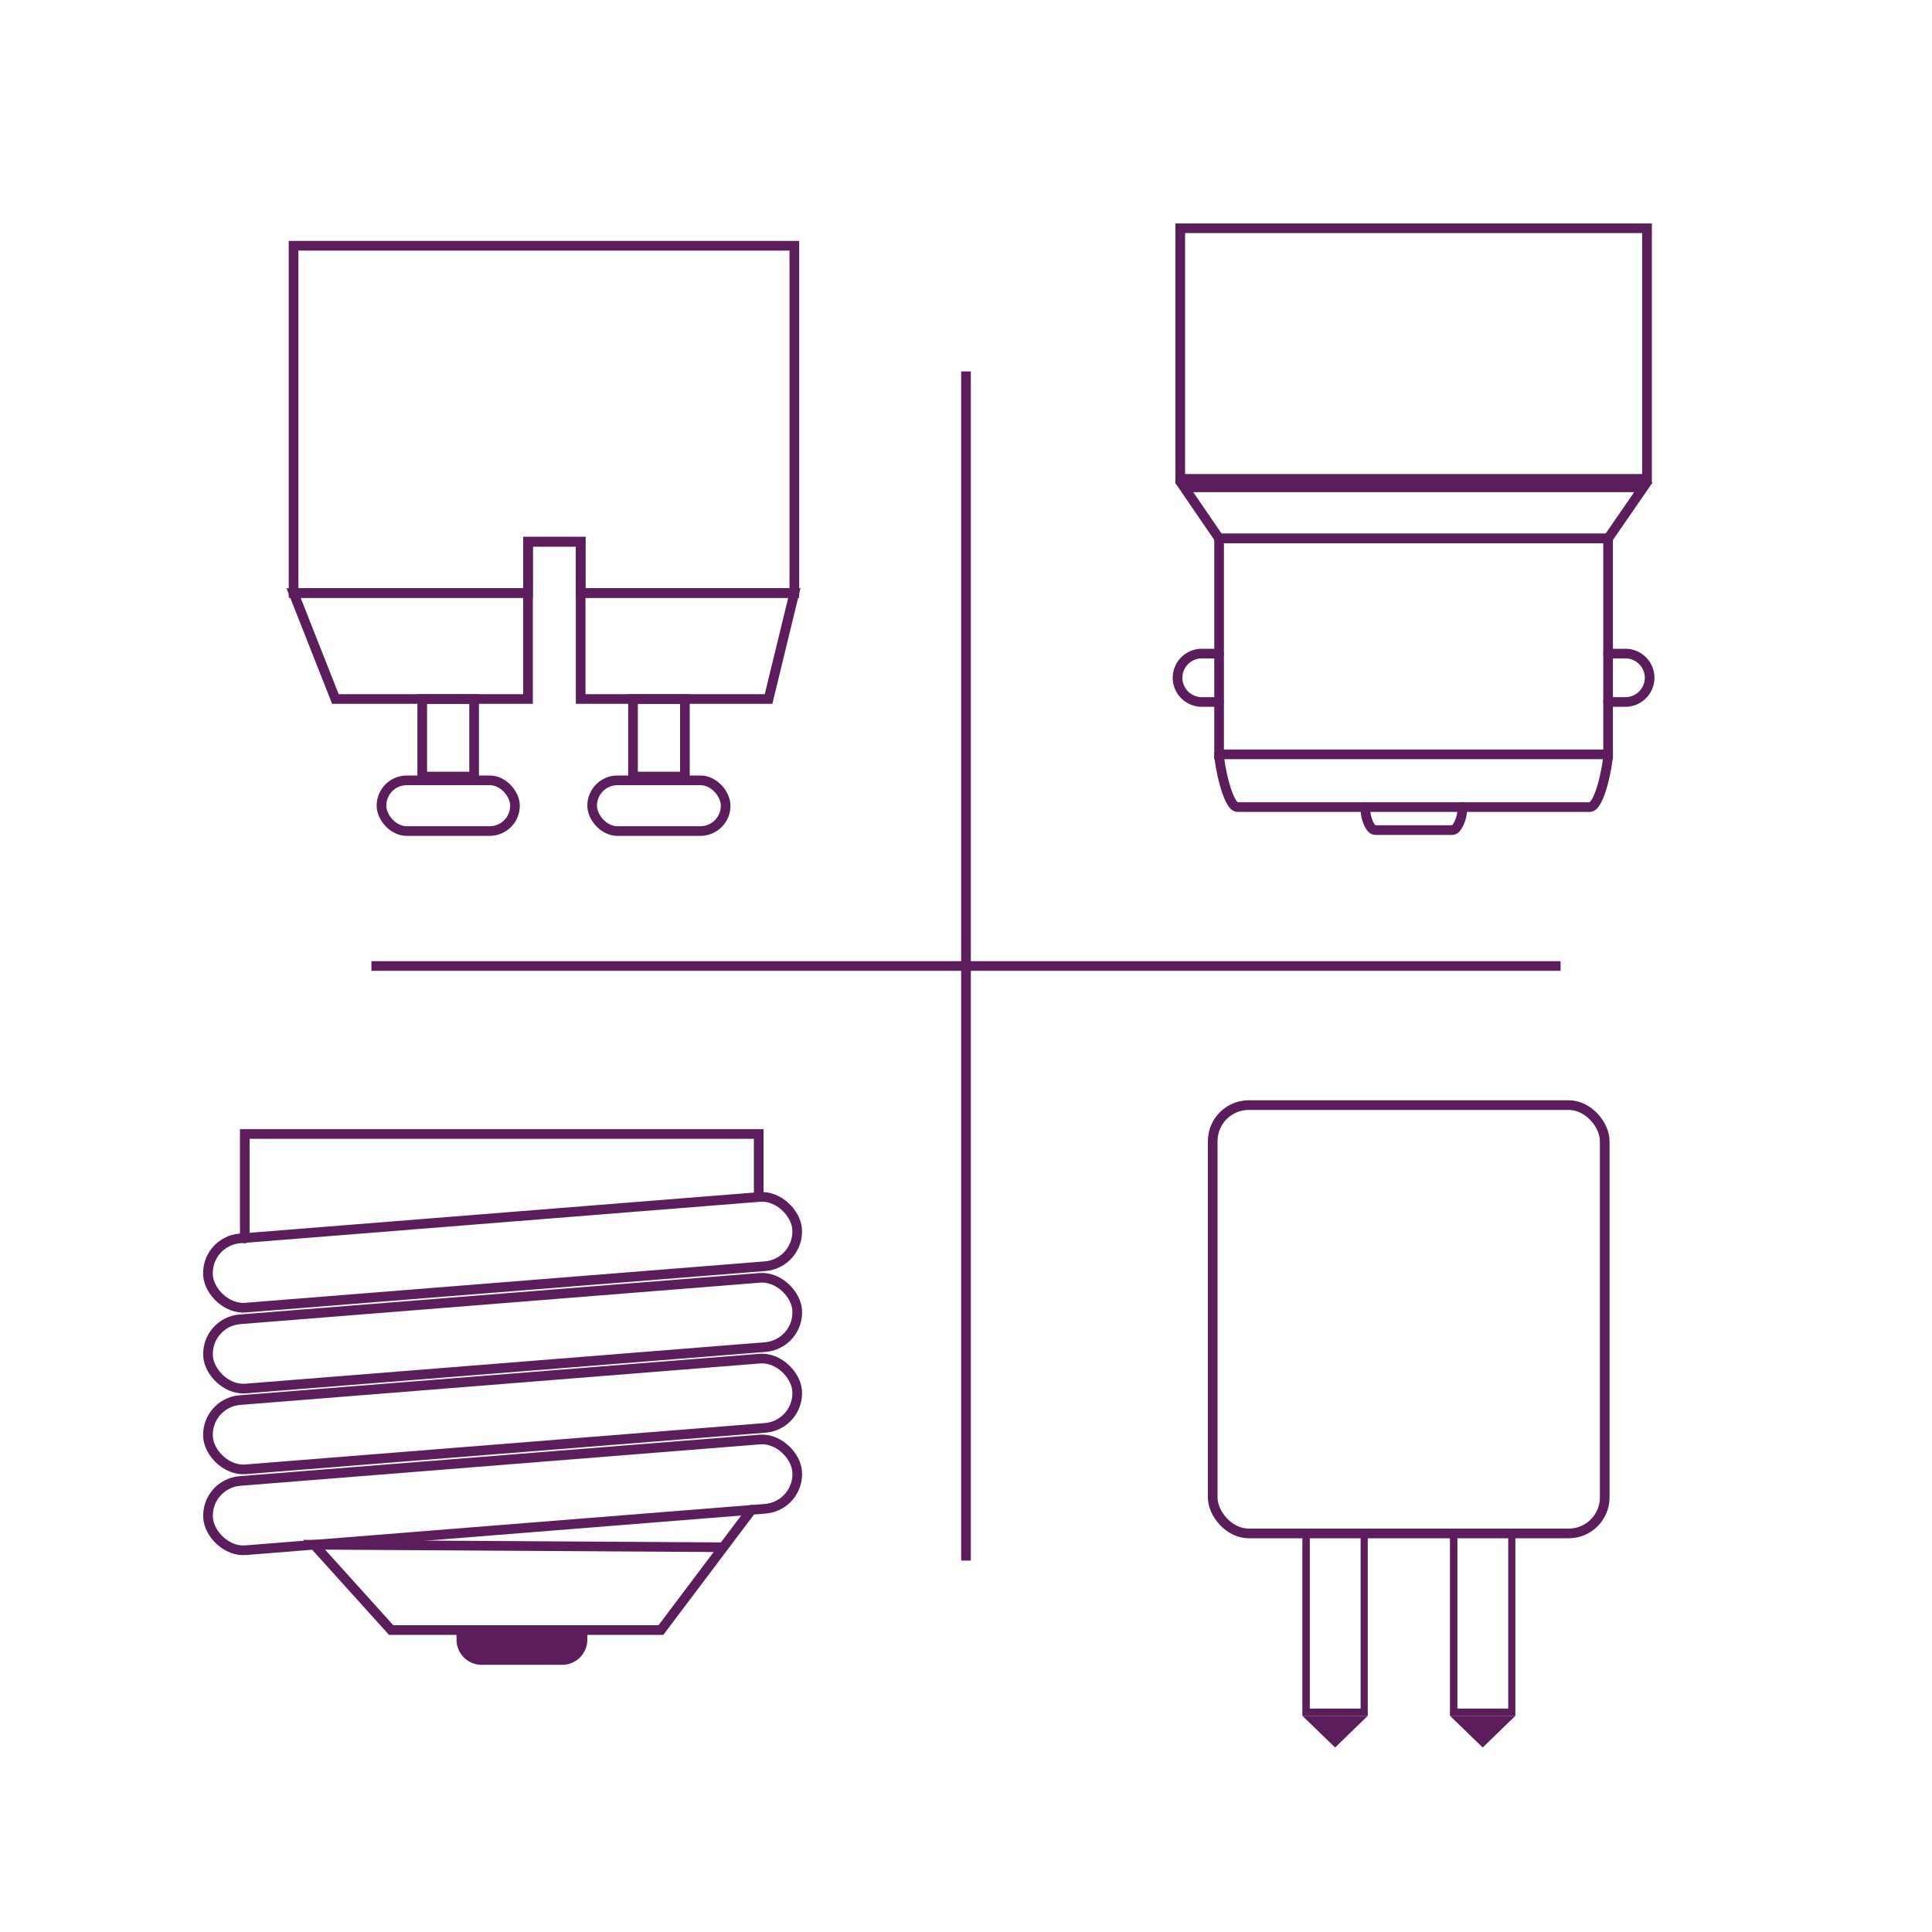 <svg id="Layer_1" data-name="Layer 1" xmlns="http://www.w3.org/2000/svg" viewBox="0 0 200 200"><rect x="125.54" y="114.4" width="40.58" height="44.34" rx="3.73" style="fill:none;stroke:#5c1d5c;stroke-linecap:round;stroke-miterlimit:10"/><polygon points="150.1 177.62 156.87 177.62 153.49 180.9 150.1 177.62" style="fill:#5c1d5c"/><path d="M156.87,177.62H150.1V158.39h6.77Zm-6-.75h5.26v-18.1h-5.26Z" style="fill:#5c1d5c"/><polygon points="134.82 177.62 141.59 177.62 138.21 180.9 134.82 177.62" style="fill:#5c1d5c"/><path d="M141.59,177.62h-6.77V158.39h6.77Zm-6-.75h5.26v-18.1h-5.26Z" style="fill:#5c1d5c"/><rect x="43.71" y="72.36" width="5.37" height="8.03" style="fill:none;stroke:#5c1d5c;stroke-linecap:round;stroke-miterlimit:10"/><rect x="65.53" y="72.36" width="5.37" height="8.03" style="fill:none;stroke:#5c1d5c;stroke-linecap:round;stroke-miterlimit:10"/><polygon points="30.39 61.39 30.39 25.44 82.23 25.44 82.23 61.39 60.11 61.39 60.11 56.08 54.66 56.08 54.66 61.39 30.39 61.39" style="fill:none;stroke:#5c1d5c;stroke-linecap:round;stroke-miterlimit:10"/><polyline points="54.66 61.39 54.66 72.36 34.72 72.36 30.39 61.39 54.66 61.39 54.66 56.08 60.11 56.08 60.11 61.39 82.23 61.39 79.56 72.36 60.11 72.36 60.11 61.39" style="fill:none;stroke:#5c1d5c;stroke-linecap:round;stroke-miterlimit:10"/><rect x="39.49" y="80.78" width="13.82" height="5.25" rx="2.62" style="fill:none;stroke:#5c1d5c;stroke-linecap:round;stroke-miterlimit:10"/><rect x="61.3" y="80.78" width="13.82" height="5.25" rx="2.62" style="fill:none;stroke:#5c1d5c;stroke-linecap:round;stroke-miterlimit:10"/><rect x="21.45" y="126.04" width="61.17" height="7.19" rx="3.6" transform="translate(-10.15 4.55) rotate(-4.56)" style="fill:none;stroke:#5c1d5c;stroke-linecap:round;stroke-miterlimit:10"/><rect x="21.45" y="134.41" width="61.17" height="7.19" rx="3.6" transform="translate(-10.81 4.58) rotate(-4.56)" style="fill:none;stroke:#5c1d5c;stroke-linecap:round;stroke-miterlimit:10"/><rect x="21.45" y="142.78" width="61.17" height="7.19" rx="3.6" transform="translate(-11.48 4.6) rotate(-4.56)" style="fill:none;stroke:#5c1d5c;stroke-linecap:round;stroke-miterlimit:10"/><rect x="21.45" y="151.15" width="61.17" height="7.19" rx="3.6" transform="translate(-12.14 4.63) rotate(-4.56)" style="fill:none;stroke:#5c1d5c;stroke-linecap:round;stroke-miterlimit:10"/><polyline points="77.8 156.29 68.42 168.74 54.08 168.74 40.49 168.74 32.52 159.91 74.88 160.17" style="fill:none;stroke:#5c1d5c;stroke-linecap:round;stroke-miterlimit:10"/><path d="M58.21,172.34H49.85a2.6,2.6,0,0,1-2.59-2.59v-.95H60.8v.95A2.6,2.6,0,0,1,58.21,172.34Z" style="fill:#5c1d5c"/><polyline points="25.34 128.2 25.34 117.39 78.54 117.39 78.54 123.91" style="fill:none;stroke:#5c1d5c;stroke-linecap:round;stroke-miterlimit:10"/><rect x="122.18" y="23.63" width="48.32" height="25.94" style="fill:none;stroke:#5c1d5c;stroke-linecap:round;stroke-miterlimit:10"/><rect x="126.2" y="55.74" width="40.27" height="22.35" style="fill:none;stroke:#5c1d5c;stroke-linecap:round;stroke-miterlimit:10"/><path d="M166.47,78.07c0,1.05-.85,5.48-1.9,5.48H128.1c-1,0-1.9-4.43-1.9-5.48" style="fill:none;stroke:#5c1d5c;stroke-linecap:round;stroke-miterlimit:10"/><polygon points="166.47 55.74 126.2 55.74 122.58 50.45 170.12 50.45 166.47 55.74" style="fill:none;stroke:#5c1d5c;stroke-linecap:round;stroke-miterlimit:10"/><path d="M151.36,83.54V84c0,.57-.47,1.93-1,1.93h-8c-.57,0-1-1.36-1-1.93v-.44" style="fill:none;stroke:#5c1d5c;stroke-linecap:round;stroke-miterlimit:10"/><path d="M166.47,67.66h1.79a2.51,2.51,0,0,1,2.51,2.5h0a2.52,2.52,0,0,1-2.51,2.51h-1.79" style="fill:none;stroke:#5c1d5c;stroke-linecap:round;stroke-miterlimit:10"/><path d="M126.2,67.66h-1.79a2.51,2.51,0,0,0-2.51,2.5h0a2.52,2.52,0,0,0,2.51,2.51h1.79" style="fill:none;stroke:#5c1d5c;stroke-linecap:round;stroke-miterlimit:10"/><line x1="100" y1="38.45" x2="100" y2="161.55" style="fill:none;stroke:#5c1d5c;stroke-miterlimit:10"/><line x1="161.55" y1="100" x2="38.45" y2="100" style="fill:none;stroke:#5c1d5c;stroke-miterlimit:10"/></svg>